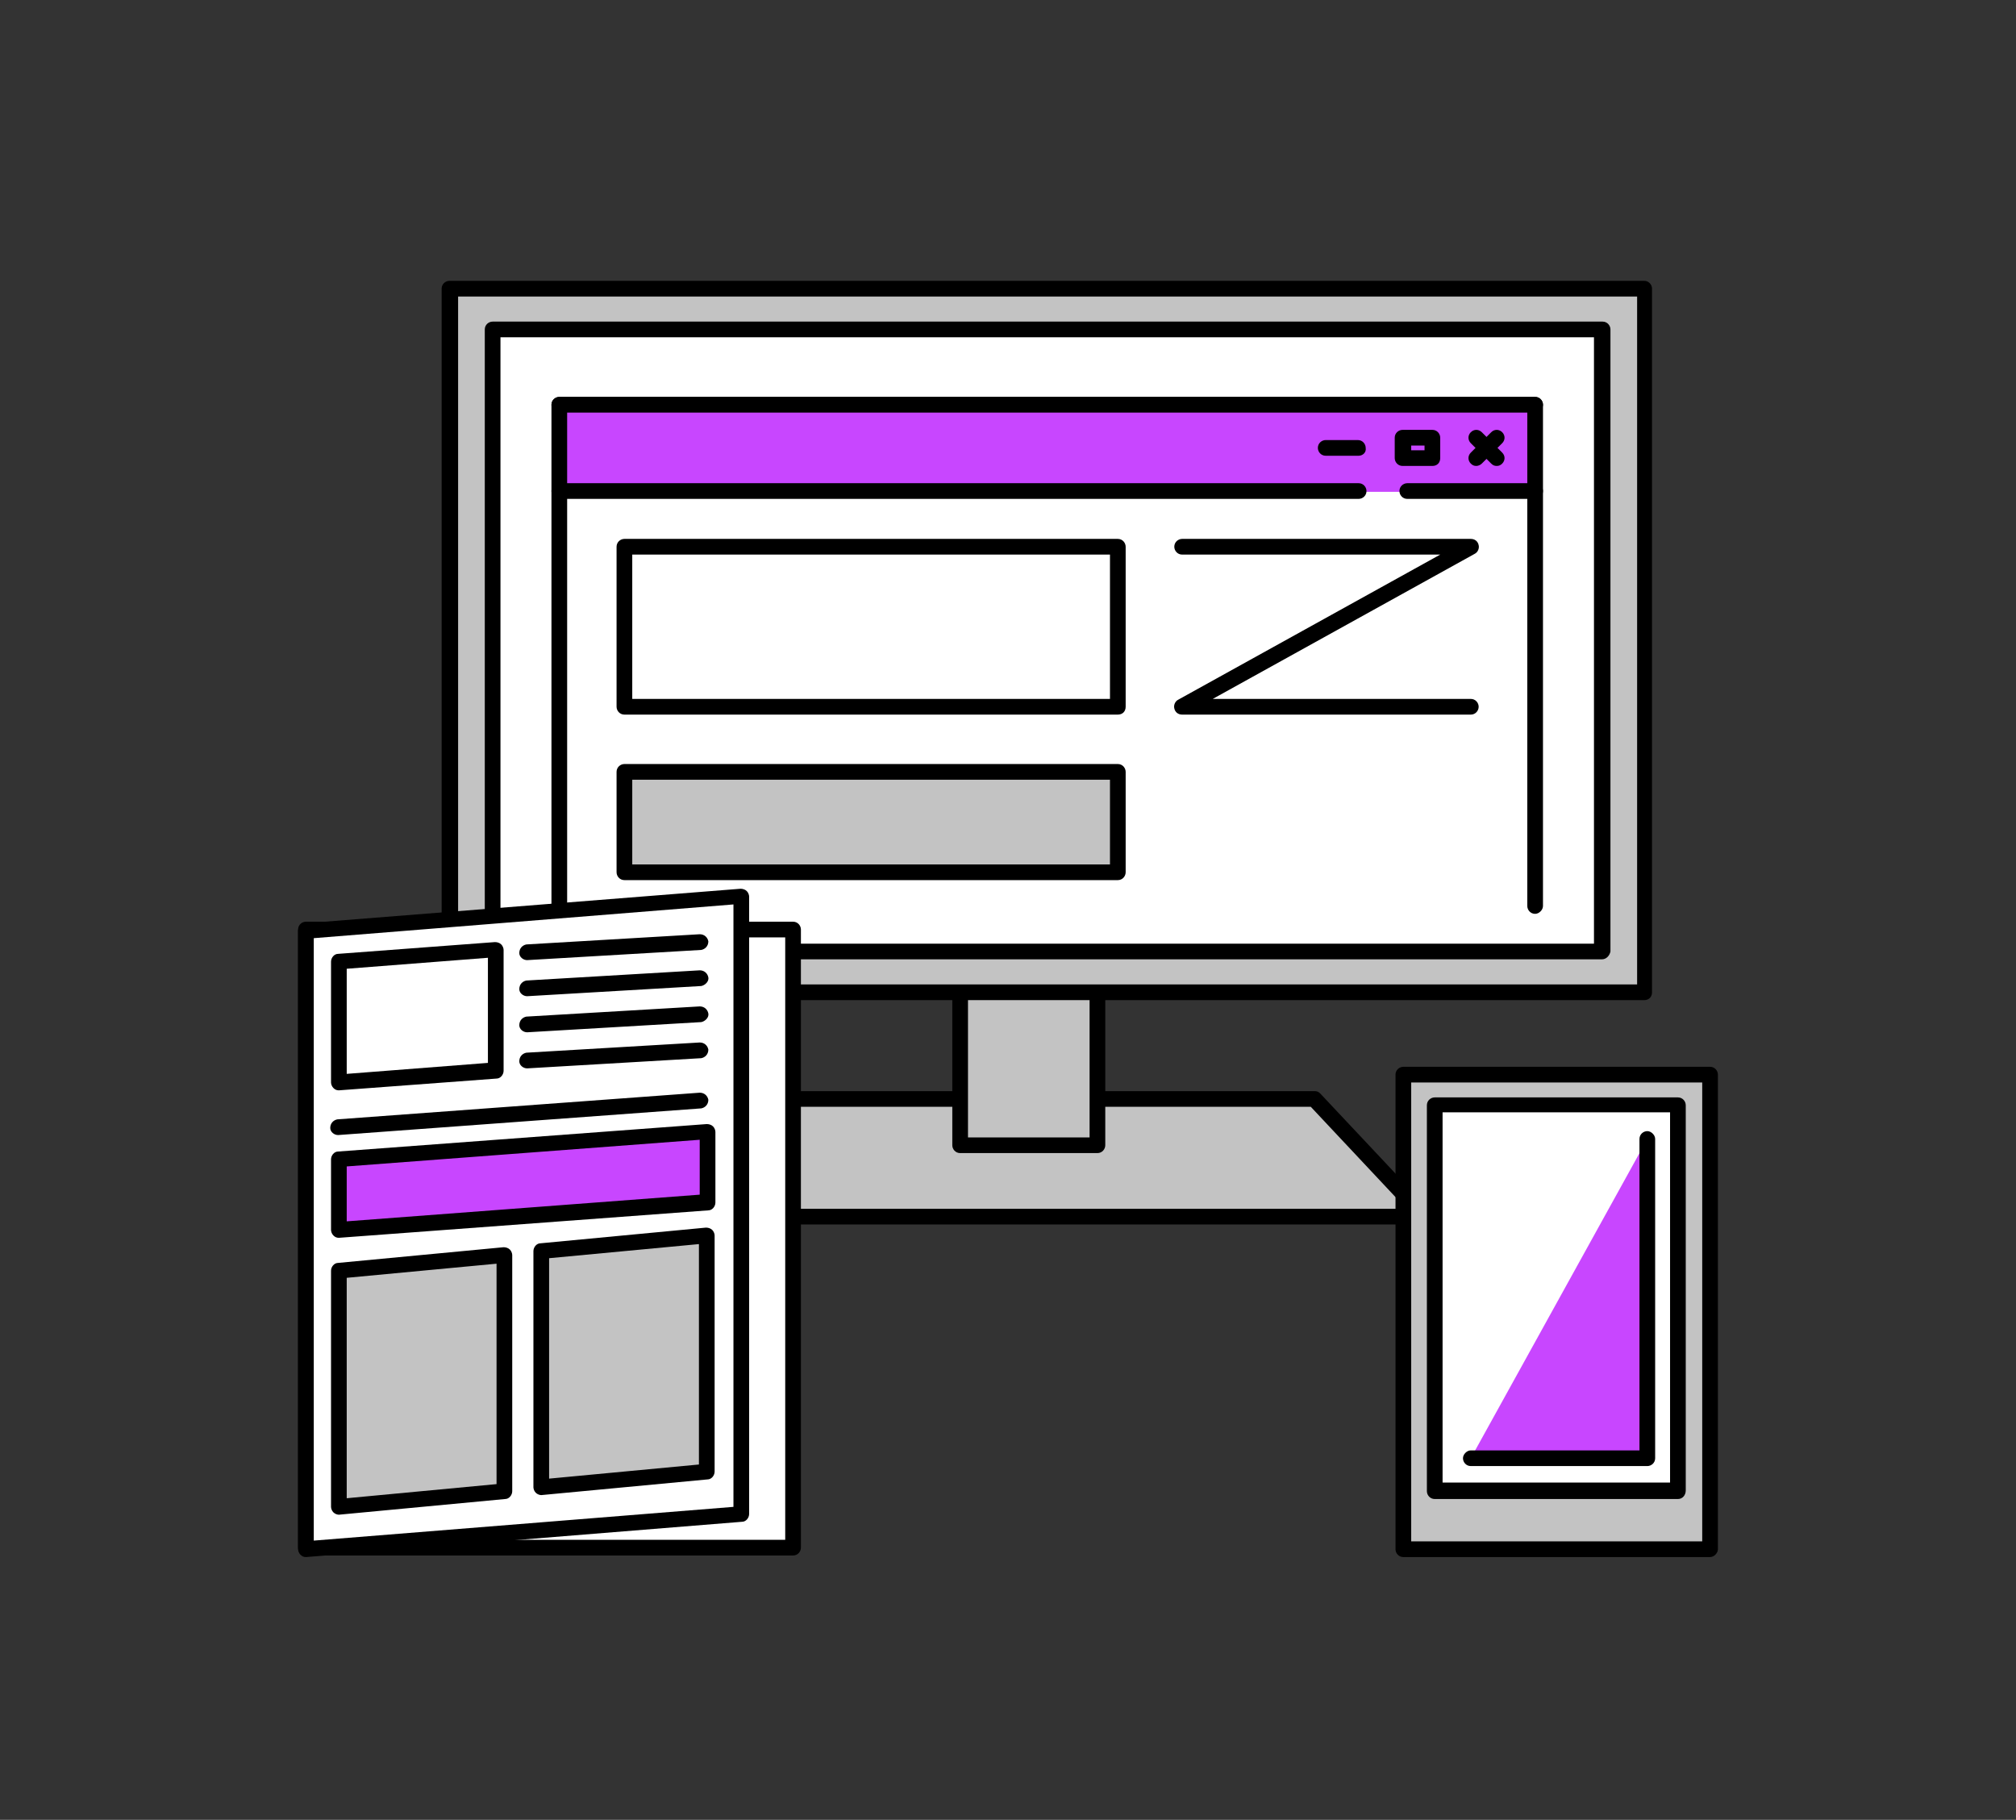<?xml version="1.0" encoding="utf-8"?>
<!-- Generator: Adobe Illustrator 27.0.1, SVG Export Plug-In . SVG Version: 6.00 Build 0)  -->
<svg version="1.1" id="レイヤー_1" xmlns="http://www.w3.org/2000/svg" xmlns:xlink="http://www.w3.org/1999/xlink" x="0px"
	 y="0px" viewBox="0 0 257 232" style="enable-background:new 0 0 257 232;" xml:space="preserve">
<rect x="0" y="0" width="257" height="232" fill="#333333" stroke="none"/>
<style type="text/css">
	.st0{fill:#C3C3C3;}
	.st1{fill:#FFFFFF;}
	.st2{fill:#C846FF;}
	.st3{fill:none;stroke:#000000;stroke-width:2.017;stroke-linecap:round;stroke-linejoin:round;stroke-miterlimit:10;}
</style>
<g>
	<g>
		<g>
			<g>
				<polygon class="st0" points="181.6,155.1 80.6,155.1 94.7,140.1 167.6,140.1 				"/>
				<path d="M181.6,156.1h-101c-0.4,0-0.8-0.2-0.9-0.6c-0.2-0.4-0.1-0.8,0.2-1.1l14.1-15c0.2-0.2,0.5-0.3,0.7-0.3h72.9
					c0.3,0,0.5,0.1,0.7,0.3l14.1,15c0.3,0.3,0.4,0.7,0.2,1.1C182.4,155.9,182,156.1,181.6,156.1z M83,154.1h96.3l-12.2-13h-72
					L83,154.1z"/>
			</g>
			<g>
				<rect x="122.4" y="121.5" class="st0" width="17.5" height="24.4"/>
				<path d="M139.9,147h-17.5c-0.6,0-1-0.5-1-1v-24.4c0-0.6,0.5-1,1-1h17.5c0.6,0,1,0.5,1,1V146C140.9,146.5,140.5,147,139.9,147z
					 M123.4,145h15.5v-22.4h-15.5V145z"/>
			</g>
			<g>
				<rect x="57.3" y="36.8" class="st0" width="152.3" height="89.7"/>
				<path d="M209.6,127.5H57.3c-0.6,0-1-0.5-1-1V36.8c0-0.6,0.5-1,1-1h152.3c0.6,0,1,0.5,1,1v89.7
					C210.6,127.1,210.2,127.5,209.6,127.5z M58.4,125.5h150.3V37.8H58.4V125.5z"/>
			</g>
			<g>
				<rect x="62.8" y="42" class="st1" width="141.5" height="79.3"/>
				<path d="M204.2,122.3H62.8c-0.6,0-1-0.5-1-1V42c0-0.6,0.5-1,1-1h141.5c0.6,0,1,0.5,1,1v79.3
					C205.2,121.8,204.8,122.3,204.2,122.3z M63.8,120.3h139.4V43H63.8V120.3z"/>
			</g>
			<g>
				<line class="st1" x1="71.3" y1="51.6" x2="195.7" y2="51.6"/>
				<path d="M195.7,52.6H71.3c-0.6,0-1-0.5-1-1c0-0.6,0.5-1,1-1h124.4c0.6,0,1,0.5,1,1C196.7,52.1,196.2,52.6,195.7,52.6z"/>
			</g>
			<polyline class="st2" points="71.3,62.7 71.3,51.6 195.7,51.6 195.7,62.7 			"/>
			<path d="M195.7,116.5c-0.6,0-1-0.5-1-1V52.6H72.3v62.9c0,0.6-0.5,1-1,1s-1-0.5-1-1V51.6c0-0.6,0.5-1,1-1h124.4c0.6,0,1,0.5,1,1
				v63.9C196.7,116,196.2,116.5,195.7,116.5z"/>
			<path d="M195.7,63.6h-16.3c-0.6,0-1-0.5-1-1c0-0.6,0.5-1,1-1h16.3c0.6,0,1,0.5,1,1C196.7,63.2,196.2,63.6,195.7,63.6z"/>
			<path class="st3" d="M179.4,66.4"/>
			<path class="st3" d="M173.2,66.4"/>
			<path d="M173.2,63.6H71.3c-0.6,0-1-0.5-1-1c0-0.6,0.5-1,1-1h101.9c0.6,0,1,0.5,1,1C174.2,63.2,173.7,63.6,173.2,63.6z"/>
		</g>
		<g>
			<path d="M188.2,59.4c-0.3,0-0.5-0.1-0.7-0.3c-0.4-0.4-0.4-1,0-1.4l2.6-2.6c0.4-0.4,1-0.4,1.4,0c0.4,0.4,0.4,1,0,1.4l-2.6,2.6
				C188.7,59.3,188.4,59.4,188.2,59.4z"/>
			<path d="M190.8,59.4c-0.3,0-0.5-0.1-0.7-0.3l-2.6-2.6c-0.4-0.4-0.4-1,0-1.4c0.4-0.4,1-0.4,1.4,0l2.6,2.6c0.4,0.4,0.4,1,0,1.4
				C191.3,59.3,191.1,59.4,190.8,59.4z"/>
		</g>
		<path d="M182.6,59.4h-3.8c-0.6,0-1-0.5-1-1v-2.6c0-0.6,0.5-1,1-1h3.8c0.6,0,1,0.5,1,1v2.6C183.6,59,183.2,59.4,182.6,59.4z
			 M179.9,57.4h1.7v-0.6h-1.7V57.4z"/>
		<path d="M173.2,58.1H169c-0.6,0-1-0.5-1-1c0-0.6,0.5-1,1-1h4.1c0.6,0,1,0.5,1,1C174.2,57.7,173.7,58.1,173.2,58.1z"/>
		<path d="M142.5,91.1H79.6c-0.6,0-1-0.5-1-1V69.7c0-0.6,0.5-1,1-1h62.9c0.6,0,1,0.5,1,1v20.4C143.5,90.7,143.1,91.1,142.5,91.1z
			 M80.6,89.1h60.9V70.7H80.6V89.1z"/>
		<g>
			<rect x="79.6" y="98.4" class="st0" width="62.9" height="12.8"/>
			<path d="M142.5,112.2H79.6c-0.6,0-1-0.5-1-1V98.4c0-0.6,0.5-1,1-1h62.9c0.6,0,1,0.5,1,1v12.8
				C143.5,111.7,143.1,112.2,142.5,112.2z M80.6,110.2h60.9V99.4H80.6V110.2z"/>
		</g>
		<path d="M187.5,91.1h-36.8c-0.5,0-0.9-0.3-1-0.8c-0.1-0.4,0.1-0.9,0.5-1.1l33.4-18.5h-32.9c-0.6,0-1-0.5-1-1c0-0.6,0.5-1,1-1h36.8
			c0.5,0,0.9,0.3,1,0.8c0.1,0.4-0.1,0.9-0.5,1.1l-33.4,18.5h32.9c0.6,0,1,0.5,1,1S188.1,91.1,187.5,91.1z"/>
	</g>
	<g>
		<g>
			<g>
				<rect x="39" y="118.5" class="st1" width="62.1" height="78.8"/>
				<path d="M101.1,198.3H39c-0.6,0-1-0.5-1-1v-78.8c0-0.6,0.5-1,1-1h62.1c0.6,0,1,0.5,1,1v78.8
					C102.1,197.8,101.7,198.3,101.1,198.3z M40,196.3h60.1v-76.8H40V196.3z"/>
			</g>
			<g>
				<polygon class="st1" points="94.5,193 39,197.5 39,118.7 94.5,114.2 				"/>
				<path d="M39,198.5c-0.3,0-0.5-0.1-0.7-0.3c-0.2-0.2-0.3-0.5-0.3-0.7v-78.8c0-0.5,0.4-1,0.9-1l55.5-4.4c0.3,0,0.6,0.1,0.8,0.3
					c0.2,0.2,0.3,0.5,0.3,0.7V193c0,0.5-0.4,1-0.9,1L39,198.5C39.1,198.5,39,198.5,39,198.5z M40,119.6v76.8l53.5-4.3v-76.8
					L40,119.6z M94.5,193L94.5,193L94.5,193z"/>
			</g>
		</g>
		<g>
			<polygon class="st1" points="63.2,136.5 43.2,138 43.2,122.6 63.2,121.1 			"/>
			<path d="M43.2,139c-0.3,0-0.5-0.1-0.7-0.3c-0.2-0.2-0.3-0.5-0.3-0.7v-15.4c0-0.5,0.4-1,0.9-1l20-1.5c0.3,0,0.6,0.1,0.8,0.3
				c0.2,0.2,0.3,0.5,0.3,0.7v15.4c0,0.5-0.4,1-0.9,1L43.2,139C43.2,139,43.2,139,43.2,139z M44.2,123.5v13.4l18-1.4v-13.4
				L44.2,123.5z M63.2,136.5L63.2,136.5L63.2,136.5z"/>
		</g>
		<g>
			<g>
				<path class="st1" d="M67.2,121.4c18.8-1.1,22.1-1.3,22.1-1.3"/>
				<path d="M67.2,122.4c-0.5,0-1-0.4-1-0.9c0-0.6,0.4-1,0.9-1.1c18.6-1.1,22.1-1.3,22.1-1.3c0.6,0,1,0.4,1.1,0.9
					c0,0.6-0.4,1-0.9,1.1C89.4,121.1,85.9,121.3,67.2,122.4C67.2,122.4,67.2,122.4,67.2,122.4z"/>
			</g>
			<g>
				<path class="st1" d="M67.2,126c18.8-1.1,22.1-1.3,22.1-1.3"/>
				<path d="M67.2,127c-0.5,0-1-0.4-1-0.9c0-0.6,0.4-1,0.9-1.1c18.6-1.1,22.1-1.3,22.1-1.3c0.6,0,1,0.4,1.1,0.9s-0.4,1-0.9,1.1
					C89.4,125.7,85.9,125.9,67.2,127C67.2,127,67.2,127,67.2,127z"/>
			</g>
			<g>
				<path class="st1" d="M67.2,130.6c18.8-1.1,22.1-1.3,22.1-1.3"/>
				<path d="M67.2,131.6c-0.5,0-1-0.4-1-0.9c0-0.6,0.4-1,0.9-1.1c18.6-1.1,22.1-1.3,22.1-1.3c0.6,0,1,0.4,1.1,0.9s-0.4,1-0.9,1.1
					C89.4,130.3,85.9,130.5,67.2,131.6C67.2,131.6,67.2,131.6,67.2,131.6z"/>
			</g>
			<g>
				<path class="st1" d="M67.2,135.2c18.8-1.1,22.1-1.3,22.1-1.3"/>
				<path d="M67.2,136.2c-0.5,0-1-0.4-1-0.9c0-0.6,0.4-1,0.9-1.1c18.6-1.1,22.1-1.3,22.1-1.3c0.6,0,1,0.4,1.1,0.9
					c0,0.6-0.4,1-0.9,1.1C89.4,134.9,85.9,135.1,67.2,136.2C67.2,136.2,67.2,136.2,67.2,136.2z"/>
			</g>
		</g>
		<path d="M43.1,144.7c-0.5,0-1-0.4-1-0.9c0-0.6,0.4-1,0.9-1.1l46.2-3.4c0.6,0,1,0.4,1.1,0.9c0,0.6-0.4,1-0.9,1.1L43.1,144.7
			C43.2,144.7,43.2,144.7,43.1,144.7z"/>
		<g>
			<polygon class="st2" points="90.2,153.2 43.2,156.7 43.2,147.7 90.2,144.2 			"/>
			<path d="M43.2,157.8c-0.3,0-0.5-0.1-0.7-0.3c-0.2-0.2-0.3-0.5-0.3-0.7v-9c0-0.5,0.4-1,0.9-1l47-3.5c0.3,0,0.6,0.1,0.8,0.3
				c0.2,0.2,0.3,0.5,0.3,0.7v9c0,0.5-0.4,1-0.9,1L43.2,157.8C43.2,157.8,43.2,157.8,43.2,157.8z M44.2,148.7v7l45-3.4v-7L44.2,148.7
				z M90.2,153.2L90.2,153.2L90.2,153.2z"/>
		</g>
		<g>
			<polygon class="st0" points="64.3,190.1 43.2,192.1 43.2,162 64.3,160 			"/>
			<path d="M43.2,193.1c-0.2,0-0.5-0.1-0.7-0.3c-0.2-0.2-0.3-0.5-0.3-0.7V162c0-0.5,0.4-1,0.9-1l21.1-2c0.3,0,0.6,0.1,0.8,0.3
				c0.2,0.2,0.3,0.5,0.3,0.7v30.1c0,0.5-0.4,1-0.9,1L43.2,193.1C43.2,193.1,43.2,193.1,43.2,193.1z M44.2,162.9V191l19.1-1.8v-28.1
				L44.2,162.9z M64.3,190.1L64.3,190.1L64.3,190.1z"/>
		</g>
		<g>
			<polygon class="st0" points="90.2,187.6 69,189.6 69,159.5 90.2,157.5 			"/>
			<path d="M69,190.6c-0.2,0-0.5-0.1-0.7-0.3c-0.2-0.2-0.3-0.5-0.3-0.7v-30.1c0-0.5,0.4-1,0.9-1l21.1-2c0.3,0,0.6,0.1,0.8,0.3
				c0.2,0.2,0.3,0.5,0.3,0.7v30.1c0,0.5-0.4,1-0.9,1L69,190.6C69.1,190.6,69.1,190.6,69,190.6z M70,160.4v28.1l19.1-1.8v-28.1
				L70,160.4z M90.2,187.6L90.2,187.6L90.2,187.6z"/>
		</g>
	</g>
	<g>
		<g>
			<g>
				<rect x="178.9" y="137" class="st0" width="39.1" height="60.5"/>
				<path d="M218,198.5h-39.1c-0.6,0-1-0.5-1-1V137c0-0.6,0.5-1,1-1H218c0.6,0,1,0.5,1,1v60.5C219,198,218.5,198.5,218,198.5z
					 M179.9,196.5H217V138h-37.1V196.5z"/>
			</g>
			<g>
				<rect x="182.9" y="140.9" class="st1" width="31" height="49.2"/>
				<path d="M213.9,191.1h-31c-0.6,0-1-0.5-1-1v-49.2c0-0.6,0.5-1,1-1h31c0.6,0,1,0.5,1,1V190C214.9,190.6,214.5,191.1,213.9,191.1z
					 M183.9,189h29v-47.2h-29V189z"/>
			</g>
		</g>
		<g>
			<polyline class="st2" points="187.5,185.9 210,185.9 210,145.2 			"/>
			<path d="M210,186.9h-22.5c-0.6,0-1-0.5-1-1s0.5-1,1-1H209v-39.7c0-0.6,0.5-1,1-1s1,0.5,1,1v40.7C211,186.5,210.5,186.9,210,186.9
				z"/>
		</g>
	</g>
</g>
</svg>
